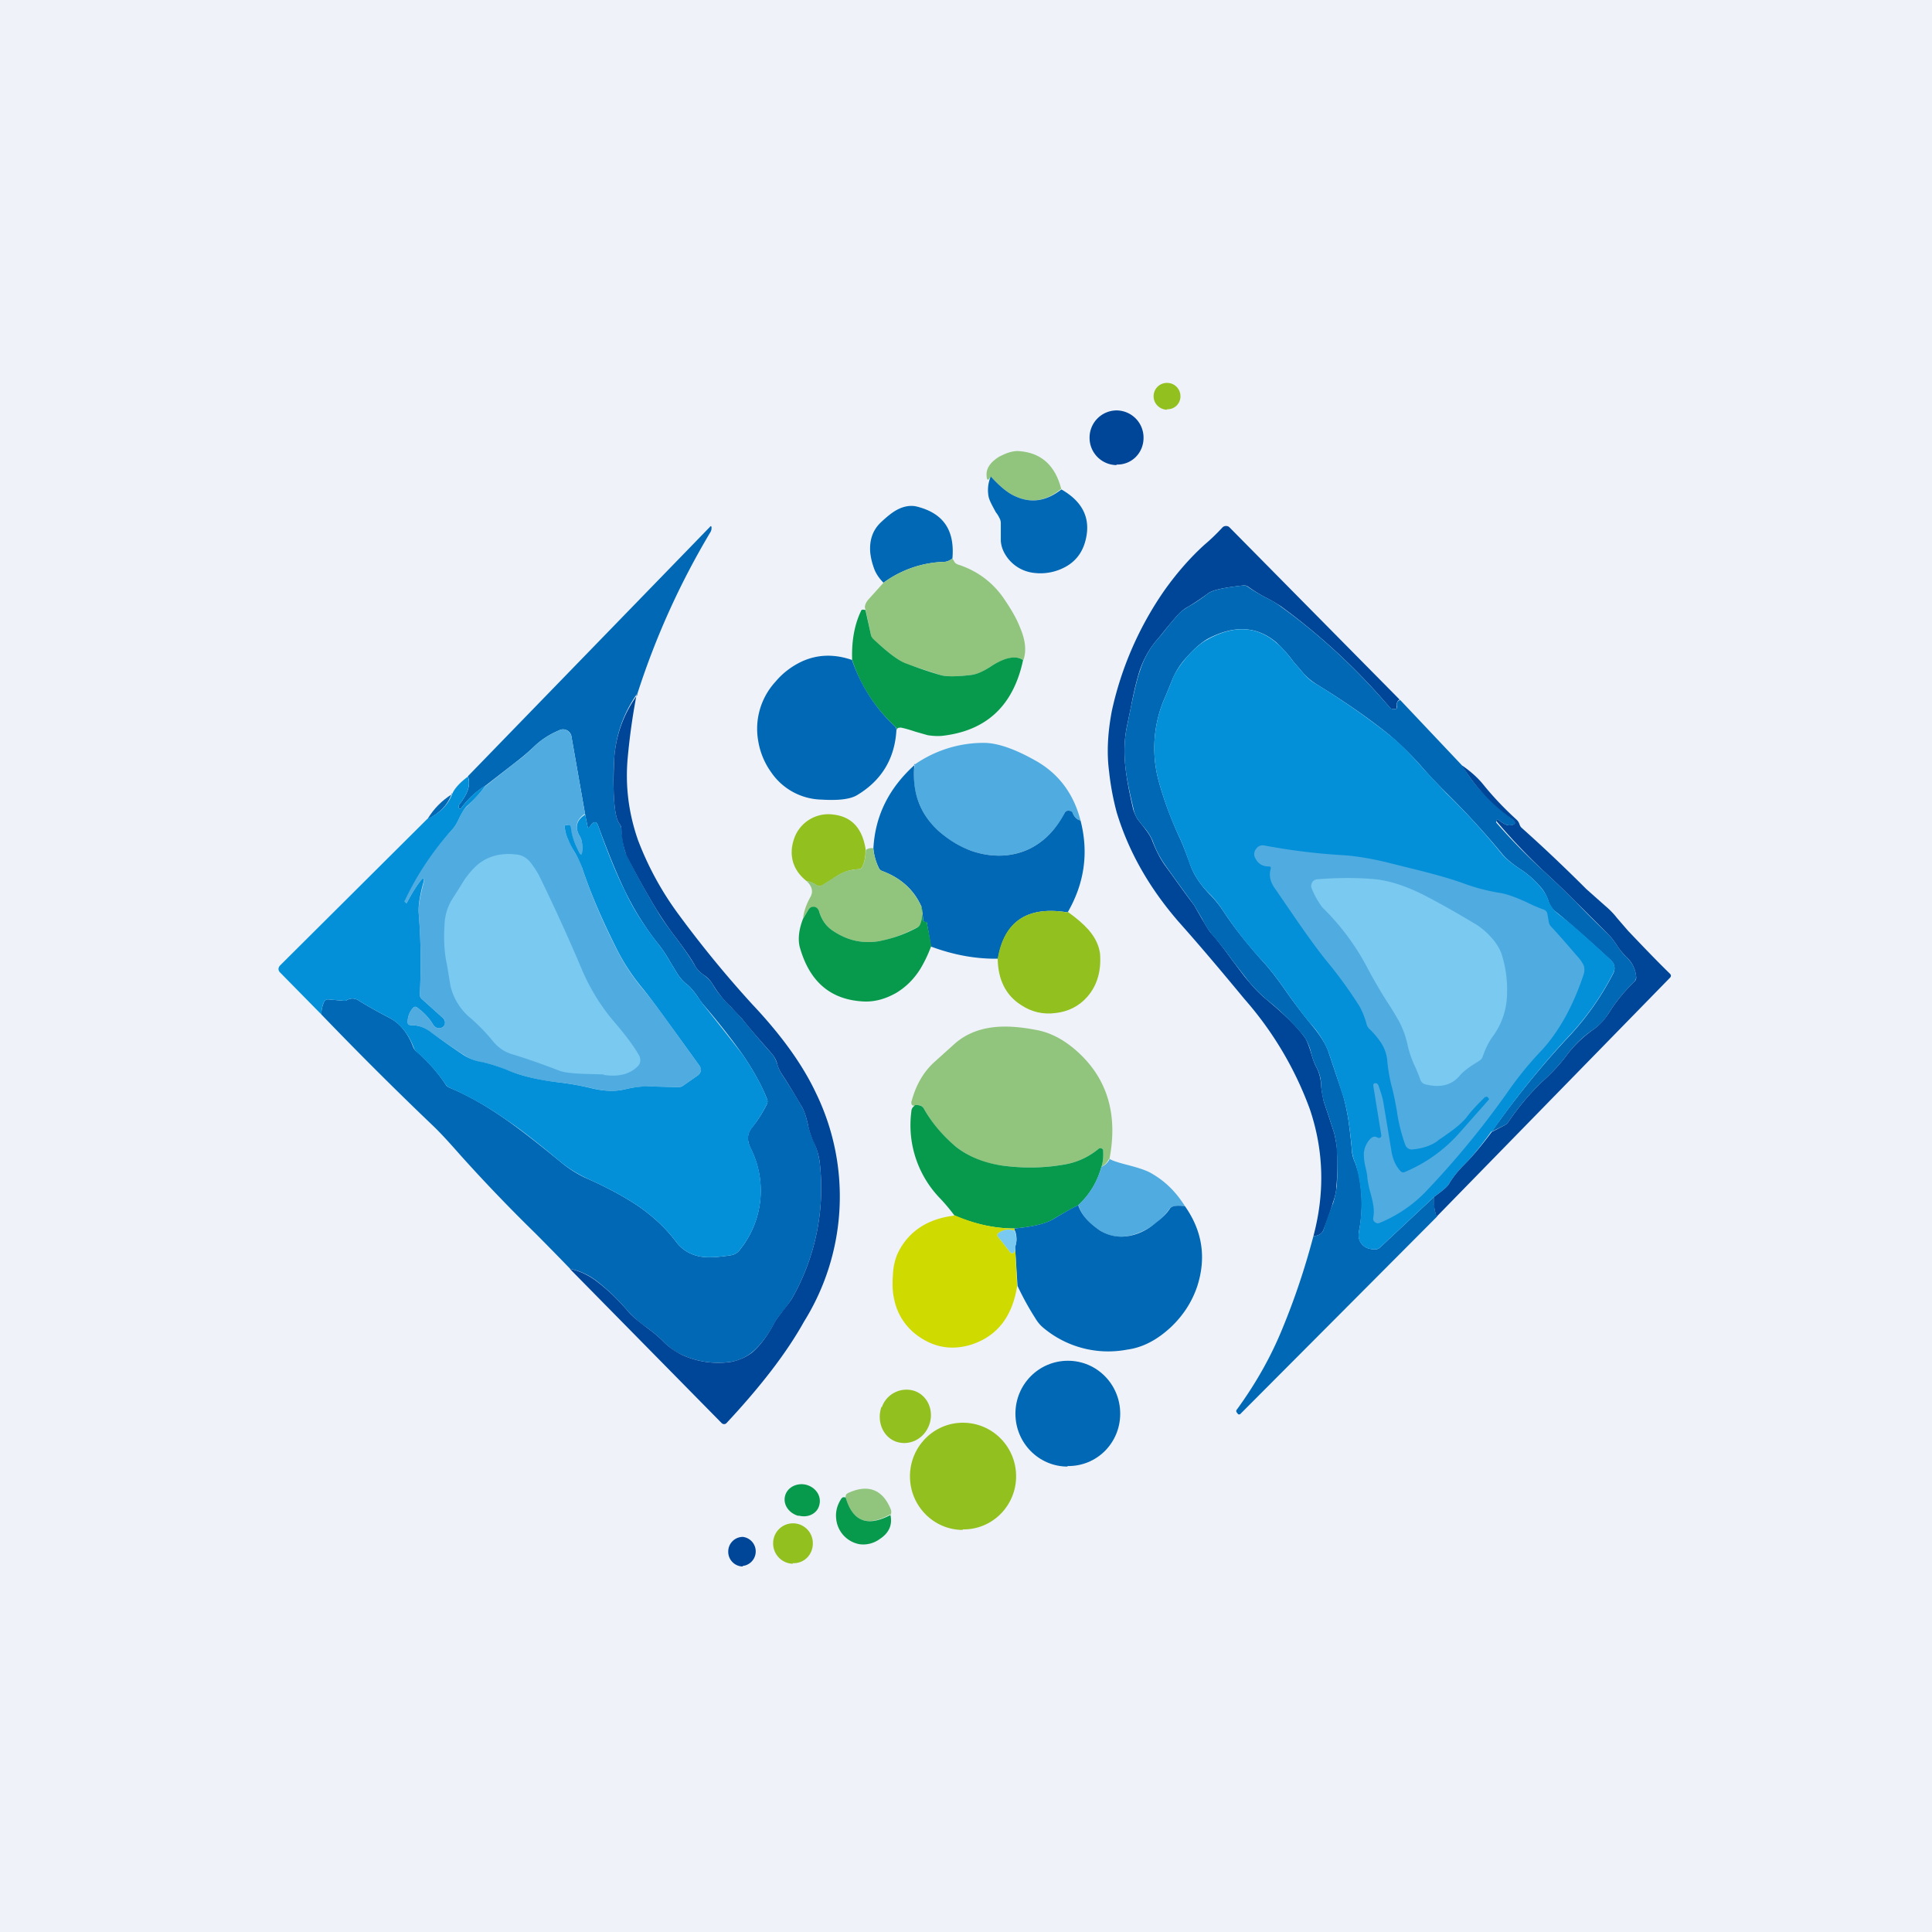 <?xml version="1.0" encoding="UTF-8"?>
<!-- generated by Finnhub -->
<svg viewBox="0 0 55.5 55.5" xmlns="http://www.w3.org/2000/svg">
<path d="M 0,0 H 55.5 V 55.5 H 0 Z" fill="rgb(239, 242, 248)"/>
<path d="M 33.52,11.755 C 33.73,11.77 33.91,11.6 33.91,11.39 A 0.38,0.38 0 0,0 33.53,11 A 0.38,0.38 0 0,0 33.14,11.39 C 33.14,11.6 33.32,11.77 33.53,11.77 Z" fill="rgb(146, 193, 31)"/>
<path d="M 32.07,13.345 C 32.51,13.36 32.85,13.01 32.85,12.58 A 0.78,0.78 0 0,0 32.08,11.79 A 0.78,0.78 0 0,0 31.3,12.58 C 31.3,13.01 31.65,13.36 32.08,13.36 Z" fill="rgb(0, 70, 152)"/>
<path d="M 30.48,14.045 C 30.03,14.42 29.57,14.47 29.09,14.22 C 28.9,14.12 28.69,13.94 28.46,13.69 C 28.38,13.83 28.34,13.81 28.34,13.62 C 28.34,13.44 28.46,13.27 28.7,13.12 C 28.8,13.07 28.9,13.02 29.01,12.99 C 29.12,12.96 29.21,12.95 29.29,12.96 C 29.92,13.01 30.32,13.38 30.49,14.06 Z" fill="rgb(145, 197, 126)"/>
<path d="M 28.45,13.675 C 28.69,13.94 28.9,14.12 29.09,14.22 C 29.57,14.47 30.03,14.42 30.49,14.06 C 31.07,14.39 31.31,14.84 31.21,15.4 C 31.14,15.8 30.95,16.08 30.65,16.26 A 1.5,1.5 0 0,1 29.65,16.45 A 1.1,1.1 0 0,1 28.83,15.84 A 0.84,0.84 0 0,1 28.75,15.54 V 15.02 A 0.3,0.3 0 0,0 28.71,14.88 C 28.69,14.84 28.66,14.78 28.61,14.72 C 28.5,14.52 28.42,14.37 28.4,14.27 A 1,1 0 0,1 28.46,13.69 Z M 27.36,16.04 A 0.41,0.41 0 0,1 27.13,16.14 A 3.1,3.1 0 0,0 25.38,16.74 C 25.28,16.64 25.18,16.51 25.12,16.36 C 25.06,16.2 25.02,16.05 25,15.88 C 24.97,15.52 25.07,15.23 25.3,15.01 C 25.48,14.84 25.63,14.72 25.76,14.65 C 25.96,14.54 26.16,14.51 26.33,14.55 C 27.1,14.74 27.43,15.23 27.36,16.04 Z" fill="rgb(0, 104, 180)"/>
<path d="M 40.21,20.095 C 40.14,20.13 40.11,20.2 40.12,20.31 C 40.13,20.35 40.12,20.37 40.08,20.37 H 40.02 A 0.12,0.12 0 0,1 39.92,20.32 A 18.22,18.22 0 0,0 36.8,17.42 A 4.3,4.3 0 0,0 36.33,17.15 A 4.33,4.33 0 0,1 35.85,16.85 A 0.2,0.2 0 0,0 35.7,16.82 C 35.16,16.88 34.82,16.95 34.7,17.05 C 34.51,17.19 34.33,17.31 34.15,17.42 C 34.03,17.48 33.92,17.57 33.81,17.69 L 33.53,18.02 L 33.29,18.32 C 33.05,18.58 32.87,18.89 32.74,19.26 C 32.67,19.48 32.58,19.82 32.49,20.3 L 32.38,20.83 C 32.3,21.2 32.28,21.6 32.33,22.04 C 32.36,22.33 32.43,22.72 32.55,23.24 C 32.58,23.34 32.62,23.43 32.67,23.52 L 32.84,23.74 C 32.97,23.9 33.06,24.04 33.1,24.15 C 33.2,24.41 33.32,24.65 33.46,24.85 C 33.74,25.23 34.01,25.62 34.3,26 L 34.53,26.4 C 34.65,26.6 34.74,26.76 34.83,26.85 C 34.97,27.01 35.16,27.25 35.41,27.6 C 35.61,27.86 35.75,28.06 35.86,28.18 C 36.03,28.39 36.21,28.57 36.38,28.71 C 36.85,29.1 37.22,29.45 37.46,29.77 C 37.53,29.86 37.59,30.01 37.66,30.24 C 37.71,30.42 37.76,30.55 37.8,30.63 C 37.89,30.79 37.94,30.97 37.95,31.17 C 37.96,31.32 37.99,31.47 38.03,31.65 L 38.18,32.1 L 38.33,32.56 C 38.37,32.74 38.4,32.9 38.41,33.05 C 38.43,33.42 38.42,33.77 38.39,34.08 C 38.39,34.22 38.35,34.38 38.29,34.55 A 7.86,7.86 0 0,1 38.03,35.3 C 37.99,35.43 37.89,35.5 37.73,35.51 C 38.06,34.27 38.03,33.06 37.63,31.87 A 9.96,9.96 0 0,0 35.75,28.7 C 35.13,27.95 34.5,27.2 33.85,26.47 C 33.01,25.5 32.42,24.46 32.08,23.34 A 7.7,7.7 0 0,1 31.86,22.16 C 31.79,21.63 31.82,21.05 31.94,20.42 A 9.67,9.67 0 0,1 33.45,16.96 C 33.82,16.44 34.21,16 34.61,15.64 C 34.8,15.48 34.96,15.32 35.11,15.16 A 0.14,0.14 0 0,1 35.21,15.11 C 35.26,15.11 35.29,15.12 35.32,15.15 L 40.22,20.11 Z" fill="rgb(0, 70, 152)"/>
<path d="M 18.29,19.945 C 17.9,20.51 17.68,21.14 17.64,21.85 C 17.62,22.17 17.62,22.48 17.63,22.77 C 17.65,23.25 17.7,23.55 17.8,23.67 C 17.83,23.71 17.85,23.77 17.85,23.81 C 17.89,24.18 17.93,24.43 18,24.56 C 18.27,25.11 18.57,25.65 18.89,26.18 C 18.99,26.36 19.17,26.61 19.41,26.93 C 19.68,27.29 19.87,27.57 19.98,27.77 A 0.9,0.9 0 0,0 20.22,28.01 C 20.35,28.11 20.42,28.19 20.47,28.27 C 20.56,28.44 20.73,28.66 21,28.93 A 6,6 0 0,1 21.31,29.26 C 21.6,29.61 21.89,29.96 22.19,30.29 C 22.24,30.35 22.29,30.45 22.33,30.57 C 22.36,30.67 22.39,30.75 22.43,30.81 C 22.65,31.15 22.86,31.48 23.05,31.82 C 23.11,31.92 23.16,32.09 23.21,32.31 C 23.26,32.51 23.31,32.66 23.36,32.76 C 23.46,32.96 23.52,33.18 23.55,33.41 A 6.4,6.4 0 0,1 22.78,37.25 A 3,3 0 0,1 22.51,37.64 C 22.37,37.81 22.28,37.94 22.23,38.04 C 22.03,38.4 21.82,38.67 21.6,38.85 A 1.3,1.3 0 0,1 21,39.12 A 2.48,2.48 0 0,1 19.59,38.92 C 19.37,38.82 19.19,38.68 19.05,38.53 C 18.95,38.43 18.79,38.29 18.57,38.13 A 3.16,3.16 0 0,1 18.05,37.68 A 6.03,6.03 0 0,0 17.18,36.83 C 16.94,36.64 16.68,36.51 16.38,36.45 A 99.9,99.9 0 0,0 15.38,35.43 A 47.59,47.59 0 0,1 13.24,33.2 C 12.94,32.86 12.68,32.57 12.44,32.34 C 11.34,31.29 10.27,30.22 9.23,29.14 A 0.93,0.93 0 0,1 9.31,28.78 A 0.12,0.12 0 0,1 9.43,28.71 L 9.89,28.75 L 9.95,28.74 A 0.31,0.31 0 0,1 10.3,28.74 C 10.59,28.92 10.88,29.08 11.17,29.23 C 11.49,29.39 11.72,29.68 11.87,30.08 A 0.3,0.3 0 0,0 11.97,30.21 C 12.28,30.48 12.57,30.8 12.8,31.15 C 12.82,31.19 12.86,31.22 12.9,31.24 C 13.43,31.46 13.98,31.77 14.56,32.18 C 14.96,32.46 15.46,32.85 16.07,33.35 C 16.33,33.57 16.61,33.75 16.92,33.88 C 17.48,34.13 17.93,34.38 18.28,34.61 C 18.74,34.92 19.12,35.27 19.42,35.67 C 19.6,35.91 19.84,36.05 20.14,36.1 C 20.33,36.13 20.61,36.12 20.99,36.06 A 0.4,0.4 0 0,0 21.27,35.88 A 2.7,2.7 0 0,0 21.56,32.98 C 21.45,32.75 21.46,32.56 21.61,32.38 C 21.77,32.18 21.91,31.96 22.03,31.72 A 0.19,0.19 0 0,0 22.03,31.56 C 21.87,31.16 21.63,30.73 21.33,30.29 A 20.44,20.44 0 0,0 20.18,28.83 A 2.5,2.5 0 0,1 20.04,28.63 C 19.93,28.47 19.83,28.36 19.75,28.29 C 19.65,28.22 19.55,28.11 19.47,27.99 L 19.25,27.63 A 3.8,3.8 0 0,0 18.95,27.17 A 8.23,8.23 0 0,1 17.95,25.59 C 17.7,25.07 17.45,24.45 17.19,23.74 C 17.14,23.59 17.07,23.58 16.97,23.71 L 16.93,23.76 C 16.91,23.79 16.89,23.79 16.88,23.75 L 16.81,23.4 L 16.42,21.18 A 0.25,0.25 0 0,0 16.29,20.98 A 0.25,0.25 0 0,0 16.06,20.98 C 15.78,21.1 15.55,21.25 15.36,21.43 A 6.6,6.6 0 0,1 14.81,21.9 L 13.96,22.56 C 13.71,22.71 13.47,22.92 13.26,23.2 C 13.22,23.25 13.2,23.25 13.18,23.2 C 13.17,23.16 13.18,23.13 13.2,23.1 C 13.45,22.79 13.53,22.52 13.44,22.3 L 20.39,15.14 C 20.42,15.1 20.44,15.11 20.44,15.16 C 20.44,15.19 20.44,15.24 20.4,15.3 A 22.36,22.36 0 0,0 18.3,19.96 Z" fill="rgb(0, 104, 180)"/>
<path d="M 27.35,16.025 L 27.43,16.16 C 27.46,16.19 27.51,16.22 27.56,16.23 C 28.06,16.4 28.48,16.7 28.8,17.14 C 29.03,17.47 29.2,17.76 29.3,18.02 C 29.46,18.39 29.49,18.7 29.4,18.96 C 29.17,18.82 28.86,18.89 28.44,19.16 C 28.24,19.3 28.06,19.37 27.89,19.39 C 27.46,19.44 27.17,19.44 27.01,19.39 L 26.03,19.07 C 25.83,18.99 25.53,18.76 25.09,18.37 A 0.22,0.22 0 0,1 25.02,18.24 L 24.87,17.53 C 24.82,17.44 24.85,17.35 24.93,17.24 L 25.38,16.74 A 3.1,3.1 0 0,1 27.13,16.14 C 27.2,16.14 27.27,16.11 27.36,16.04 Z" fill="rgb(145, 197, 126)"/>
<path d="M 40.21,20.095 L 42.02,22.01 C 42.31,22.52 42.78,23.02 43.42,23.51 C 43.58,23.63 43.56,23.7 43.36,23.71 C 43.28,23.71 43.18,23.66 43.04,23.55 H 43 A 0.04,0.04 0 0,0 42.98,23.58 C 42.98,23.61 42.98,23.63 43,23.65 C 43.43,24.14 43.87,24.59 44.32,25 C 44.68,25.33 45,25.64 45.28,25.92 C 45.58,26.24 45.9,26.55 46.22,26.86 C 46.28,26.92 46.36,27.02 46.45,27.16 C 46.55,27.31 46.64,27.42 46.71,27.48 C 46.88,27.64 46.98,27.83 47,28.05 C 47,28.11 46.99,28.15 46.95,28.2 C 46.67,28.47 46.42,28.77 46.21,29.11 C 46.09,29.31 45.94,29.46 45.75,29.59 C 45.46,29.79 45.21,30.04 45,30.32 C 44.83,30.55 44.62,30.78 44.37,31.01 C 44,31.35 43.65,31.76 43.33,32.23 A 0.25,0.25 0 0,1 43.25,32.31 L 42.85,32.51 A 25.6,25.6 0 0,1 44.98,29.87 A 8,8 0 0,0 46.34,27.97 A 0.31,0.31 0 0,0 46.28,27.59 A 54.56,54.56 0 0,0 44.9,26.36 L 44.64,26.15 A 0.71,0.71 0 0,1 44.47,25.85 A 1.17,1.17 0 0,0 44.2,25.42 A 2.62,2.62 0 0,0 43.66,24.96 C 43.42,24.8 43.26,24.66 43.16,24.54 A 22.64,22.64 0 0,0 41.56,22.79 A 17,17 0 0,1 40.94,22.14 A 9.35,9.35 0 0,0 39.91,21.11 C 39.29,20.61 38.59,20.13 37.81,19.65 A 1.73,1.73 0 0,1 37.45,19.35 L 37.15,19 A 3.8,3.8 0 0,0 36.67,18.46 C 36.11,17.98 35.44,17.95 34.68,18.36 C 34.51,18.46 34.31,18.63 34.09,18.88 A 2.1,2.1 0 0,0 33.67,19.54 L 33.49,19.98 A 3.61,3.61 0 0,0 33.27,22.38 C 33.41,22.91 33.61,23.46 33.87,24.03 C 33.99,24.28 34.08,24.53 34.17,24.78 C 34.27,25.09 34.46,25.39 34.74,25.68 C 34.89,25.83 35.02,25.99 35.14,26.17 C 35.46,26.66 35.84,27.13 36.26,27.6 C 36.45,27.8 36.7,28.12 37.01,28.57 C 37.29,28.96 37.51,29.24 37.66,29.42 C 37.91,29.72 38.09,29.99 38.17,30.24 L 38.54,31.34 C 38.62,31.57 38.68,31.84 38.73,32.14 A 15.72,15.72 0 0,1 38.84,33.11 C 38.85,33.19 38.88,33.3 38.94,33.43 L 39.02,33.68 C 39.14,34.25 39.15,34.81 39.04,35.36 C 39.01,35.52 39.04,35.65 39.13,35.75 C 39.22,35.85 39.34,35.89 39.51,35.89 A 0.2,0.2 0 0,0 39.64,35.84 L 41.2,34.38 C 41.19,34.63 41.21,34.82 41.28,34.95 L 35.62,40.63 H 35.57 L 35.54,40.59 C 35.51,40.56 35.5,40.52 35.54,40.48 C 36.07,39.75 36.51,38.98 36.85,38.14 C 37.2,37.29 37.49,36.42 37.73,35.51 C 37.89,35.5 37.99,35.43 38.03,35.3 A 10.15,10.15 0 0,1 38.3,34.55 C 38.35,34.38 38.38,34.22 38.4,34.08 C 38.42,33.77 38.43,33.42 38.4,33.05 C 38.4,32.9 38.37,32.74 38.33,32.56 L 38.18,32.1 L 38.03,31.65 A 2.4,2.4 0 0,1 37.95,31.17 C 37.95,30.97 37.89,30.79 37.8,30.63 A 2.07,2.07 0 0,1 37.66,30.23 A 1.48,1.48 0 0,0 37.46,29.77 A 7.09,7.09 0 0,0 36.38,28.71 A 4.08,4.08 0 0,1 35.86,28.18 L 35.41,27.6 A 9.6,9.6 0 0,0 34.82,26.85 A 2.55,2.55 0 0,1 34.53,26.39 L 34.3,26 A 93.5,93.5 0 0,1 33.47,24.85 A 2.9,2.9 0 0,1 33.11,24.15 A 1.5,1.5 0 0,0 32.84,23.74 L 32.67,23.52 A 0.93,0.93 0 0,1 32.56,23.23 C 32.44,22.73 32.36,22.33 32.33,22.04 C 32.28,21.6 32.3,21.2 32.38,20.84 L 32.49,20.3 C 32.59,19.82 32.67,19.48 32.75,19.26 C 32.87,18.89 33.05,18.58 33.29,18.32 A 6,6 0 0,0 33.53,18.02 L 33.81,17.69 C 33.91,17.57 34.03,17.49 34.15,17.42 C 34.33,17.32 34.52,17.19 34.7,17.05 C 34.83,16.95 35.16,16.88 35.7,16.82 C 35.75,16.81 35.8,16.82 35.85,16.86 C 35.95,16.93 36.11,17.03 36.33,17.15 C 36.54,17.25 36.7,17.35 36.8,17.43 C 37.91,18.23 38.95,19.19 39.93,20.33 C 39.95,20.35 39.99,20.37 40.03,20.37 H 40.08 C 40.12,20.37 40.13,20.35 40.13,20.31 C 40.11,20.2 40.14,20.13 40.23,20.11 Z" fill="rgb(0, 104, 180)"/>
<path d="M 24.86,17.515 L 25.02,18.24 C 25.03,18.29 25.06,18.33 25.09,18.36 C 25.52,18.76 25.83,18.99 26.03,19.06 C 26.38,19.19 26.7,19.3 27.01,19.39 C 27.17,19.44 27.46,19.44 27.89,19.39 C 28.06,19.37 28.24,19.29 28.44,19.16 C 28.86,18.88 29.18,18.82 29.39,18.96 C 29.11,20.28 28.33,21 27.05,21.14 C 26.92,21.15 26.78,21.14 26.65,21.12 L 26.3,21.02 C 26.12,20.96 25.98,20.92 25.87,20.9 L 25.8,20.91 A 0.1,0.1 0 0,0 25.75,20.99 V 20.94 A 0.09,0.09 0 0,0 25.72,20.88 C 25.14,20.34 24.72,19.7 24.48,18.96 C 24.46,18.44 24.54,17.96 24.73,17.56 C 24.74,17.51 24.79,17.5 24.87,17.53 Z" fill="rgb(8, 154, 76)"/>
<path d="M 42.84,32.505 C 42.53,32.94 42.27,33.25 42.07,33.45 C 41.87,33.65 41.73,33.83 41.63,34 C 41.59,34.08 41.45,34.2 41.2,34.38 L 39.64,35.84 A 0.2,0.2 0 0,1 39.51,35.89 C 39.34,35.89 39.21,35.85 39.13,35.75 C 39.03,35.65 39.01,35.52 39.04,35.36 A 4.18,4.18 0 0,0 38.94,33.43 A 1.23,1.23 0 0,1 38.83,32.96 A 15.7,15.7 0 0,0 38.73,32.14 C 38.68,31.84 38.62,31.57 38.53,31.34 C 38.41,30.94 38.28,30.57 38.17,30.24 A 2.6,2.6 0 0,0 37.66,29.42 C 37.5,29.24 37.29,28.96 37.01,28.57 C 36.7,28.12 36.45,27.8 36.26,27.6 A 11,11 0 0,1 35.14,26.17 A 3.17,3.17 0 0,0 34.74,25.67 A 2.3,2.3 0 0,1 34.16,24.77 C 34.08,24.53 33.99,24.28 33.87,24.03 A 9.85,9.85 0 0,1 33.27,22.38 A 3.61,3.61 0 0,1 33.49,19.98 L 33.67,19.54 C 33.73,19.36 33.87,19.14 34.09,18.88 C 34.31,18.63 34.51,18.46 34.69,18.37 C 35.44,17.95 36.11,17.98 36.67,18.47 C 36.8,18.57 36.96,18.75 37.15,19 L 37.45,19.35 C 37.56,19.48 37.68,19.58 37.81,19.65 C 38.59,20.13 39.29,20.62 39.91,21.11 C 40.17,21.31 40.51,21.65 40.94,22.14 L 41.55,22.79 C 42.1,23.32 42.63,23.9 43.15,24.54 C 43.25,24.66 43.42,24.8 43.66,24.96 A 2.61,2.61 0 0,1 44.2,25.42 C 44.35,25.59 44.44,25.73 44.47,25.84 C 44.51,25.96 44.57,26.06 44.64,26.14 C 44.69,26.2 44.78,26.27 44.9,26.36 L 45.1,26.52 C 45.5,26.86 45.89,27.22 46.28,27.58 A 0.31,0.31 0 0,1 46.34,27.96 A 8,8 0 0,1 44.98,29.86 A 25.6,25.6 0 0,0 42.85,32.52 Z" fill="rgb(4, 144, 216)"/>
<path d="M 24.47,18.945 C 24.73,19.7 25.14,20.34 25.72,20.88 L 25.75,20.94 V 20.99 C 25.7,21.79 25.33,22.41 24.64,22.83 C 24.44,22.96 24.09,23 23.6,22.97 A 1.8,1.8 0 0,1 22.15,22.18 C 21.95,21.9 21.83,21.59 21.78,21.28 A 2,2 0 0,1 22.28,19.58 C 22.48,19.34 22.74,19.14 23.04,19 C 23.48,18.8 23.96,18.78 24.48,18.96 Z" fill="rgb(0, 104, 180)"/>
<path d="M 18.29,19.945 C 18.2,20.41 18.1,21.02 18.03,21.79 C 17.96,22.59 18.06,23.37 18.33,24.14 A 8.89,8.89 0 0,0 19.48,26.25 A 31.47,31.47 0 0,0 21.61,28.85 C 22.42,29.71 23.04,30.55 23.44,31.4 A 6.79,6.79 0 0,1 23.1,37.96 C 22.6,38.86 21.85,39.83 20.87,40.88 A 0.09,0.09 0 0,1 20.8,40.91 A 0.1,0.1 0 0,1 20.73,40.88 L 16.37,36.45 C 16.67,36.51 16.94,36.65 17.17,36.83 C 17.48,37.07 17.77,37.35 18.05,37.68 C 18.15,37.8 18.33,37.95 18.57,38.13 C 18.79,38.29 18.95,38.43 19.05,38.53 C 19.19,38.68 19.37,38.81 19.59,38.92 A 2.48,2.48 0 0,0 21.01,39.12 C 21.25,39.07 21.44,38.98 21.61,38.85 C 21.82,38.67 22.03,38.4 22.23,38.03 C 22.28,37.93 22.37,37.81 22.51,37.63 C 22.64,37.47 22.73,37.34 22.78,37.25 A 6.4,6.4 0 0,0 23.55,33.41 A 1.86,1.86 0 0,0 23.35,32.76 C 23.31,32.66 23.25,32.51 23.21,32.31 C 23.16,32.09 23.11,31.93 23.05,31.82 C 22.85,31.48 22.65,31.14 22.43,30.81 A 0.89,0.89 0 0,1 22.33,30.57 A 0.76,0.76 0 0,0 22.19,30.29 C 21.89,29.95 21.59,29.61 21.31,29.26 L 21,28.93 A 3.02,3.02 0 0,1 20.47,28.27 A 0.84,0.84 0 0,0 20.22,28.01 A 0.9,0.9 0 0,1 19.98,27.77 C 19.88,27.57 19.68,27.29 19.41,26.93 A 9.8,9.8 0 0,1 18.89,26.18 A 23.1,23.1 0 0,1 17.99,24.56 A 2.42,2.42 0 0,1 17.85,23.81 C 17.85,23.76 17.83,23.71 17.8,23.67 C 17.7,23.55 17.65,23.25 17.63,22.77 C 17.62,22.47 17.63,22.17 17.64,21.85 C 17.68,21.14 17.91,20.51 18.31,19.96 Z" fill="rgb(0, 70, 152)"/>
<path d="M 16.79,23.385 C 16.55,23.56 16.5,23.77 16.66,24.03 C 16.72,24.13 16.74,24.28 16.72,24.49 C 16.72,24.56 16.69,24.56 16.65,24.5 A 1.9,1.9 0 0,1 16.39,23.77 C 16.39,23.71 16.35,23.69 16.29,23.7 L 16.25,23.71 C 16.23,23.71 16.22,23.73 16.22,23.74 C 16.23,23.87 16.27,23.99 16.32,24.12 L 16.49,24.45 C 16.61,24.65 16.69,24.8 16.72,24.92 C 16.95,25.62 17.26,26.37 17.67,27.18 C 17.9,27.65 18.16,28.04 18.44,28.38 C 18.68,28.66 19.01,29.1 19.44,29.71 L 20.09,30.61 C 20.13,30.66 20.14,30.71 20.13,30.76 A 0.2,0.2 0 0,1 20.05,30.89 L 19.62,31.19 A 0.23,0.23 0 0,1 19.48,31.23 L 18.7,31.21 C 18.45,31.21 18.2,31.23 17.96,31.29 C 17.68,31.36 17.36,31.35 17,31.26 C 16.7,31.19 16.38,31.13 16.03,31.09 A 5.6,5.6 0 0,1 14.53,30.73 A 3.2,3.2 0 0,0 13.85,30.52 A 1.4,1.4 0 0,1 13.33,30.31 C 12.99,30.09 12.66,29.86 12.33,29.62 A 0.85,0.85 0 0,0 11.8,29.45 C 11.74,29.45 11.71,29.42 11.71,29.35 A 0.6,0.6 0 0,1 11.86,28.96 C 11.89,28.92 11.94,28.91 11.98,28.94 C 12.16,29.07 12.32,29.23 12.44,29.43 C 12.5,29.52 12.57,29.55 12.66,29.53 C 12.72,29.52 12.76,29.48 12.78,29.41 A 0.15,0.15 0 0,0 12.73,29.25 L 12.12,28.7 A 0.16,0.16 0 0,1 12.06,28.57 C 12.1,27.78 12.09,27.01 12.03,26.26 C 12.01,26.06 12.06,25.77 12.16,25.4 C 12.21,25.2 12.17,25.18 12.05,25.34 C 11.94,25.49 11.82,25.68 11.69,25.93 C 11.69,25.95 11.67,25.95 11.66,25.93 L 11.62,25.89 V 25.85 C 11.99,25.07 12.46,24.39 13.01,23.81 C 13.07,23.74 13.13,23.64 13.19,23.51 C 13.26,23.35 13.33,23.24 13.41,23.17 C 13.61,22.97 13.79,22.77 13.96,22.57 L 14.81,21.9 C 15.01,21.76 15.18,21.6 15.36,21.43 C 15.55,21.25 15.78,21.1 16.06,20.98 A 0.25,0.25 0 0,1 16.29,20.98 C 16.36,21.03 16.41,21.09 16.42,21.18 L 16.81,23.4 Z M 31.04,23.57 C 30.94,23.55 30.87,23.48 30.82,23.37 A 0.12,0.12 0 0,0 30.7,23.29 C 30.65,23.29 30.6,23.31 30.58,23.36 A 2.3,2.3 0 0,1 29.85,24.22 C 29.57,24.42 29.25,24.53 28.91,24.57 C 28.58,24.6 28.24,24.56 27.9,24.44 A 2.78,2.78 0 0,1 26.95,23.86 A 2.1,2.1 0 0,1 26.28,21.96 A 3.46,3.46 0 0,1 28.26,21.34 C 28.65,21.34 29.14,21.51 29.73,21.84 C 30.4,22.21 30.84,22.79 31.04,23.57 Z" fill="rgb(80, 172, 224)"/>
<path d="M 26.27,21.945 C 26.19,22.73 26.41,23.36 26.95,23.86 C 27.24,24.12 27.55,24.31 27.9,24.44 C 28.24,24.56 28.58,24.6 28.91,24.57 C 29.26,24.53 29.57,24.42 29.85,24.22 C 30.15,24.01 30.39,23.72 30.58,23.36 A 0.12,0.12 0 0,1 30.71,23.29 C 30.76,23.29 30.81,23.32 30.82,23.37 C 30.87,23.48 30.94,23.55 31.04,23.57 C 31.28,24.5 31.15,25.38 30.67,26.21 C 29.51,26.02 28.85,26.47 28.67,27.54 C 28.05,27.55 27.41,27.44 26.74,27.19 A 15.63,15.63 0 0,0 26.62,26.49 H 26.6 C 26.55,26.49 26.52,26.47 26.52,26.41 L 26.48,26.07 C 26.27,25.57 25.88,25.22 25.34,25.02 A 0.17,0.17 0 0,1 25.24,24.92 A 1.59,1.59 0 0,1 25.09,24.37 C 25.14,23.43 25.54,22.63 26.29,21.96 Z" fill="rgb(0, 104, 180)"/>
<path d="M 42.01,21.995 C 42.26,22.17 42.46,22.35 42.62,22.55 C 42.92,22.92 43.24,23.25 43.57,23.55 A 0.3,0.3 0 0,1 43.65,23.68 L 43.67,23.73 L 43.7,23.77 C 44.35,24.35 44.97,24.94 45.57,25.54 L 46.11,26.02 C 46.23,26.12 46.35,26.24 46.45,26.37 L 46.77,26.74 C 47.17,27.16 47.56,27.57 47.97,27.97 C 48.01,28.01 48.01,28.05 47.97,28.09 L 41.27,34.95 A 1.22,1.22 0 0,1 41.2,34.38 C 41.45,34.2 41.59,34.08 41.63,34 C 41.73,33.83 41.87,33.65 42.07,33.45 C 42.27,33.25 42.53,32.95 42.85,32.52 L 43.25,32.31 A 0.25,0.25 0 0,0 43.33,32.23 C 43.65,31.76 44,31.35 44.37,31.01 C 44.62,30.78 44.83,30.55 45,30.32 C 45.21,30.04 45.46,29.8 45.75,29.59 C 45.94,29.46 46.09,29.3 46.21,29.11 C 46.42,28.77 46.67,28.47 46.95,28.2 A 0.16,0.16 0 0,0 47,28.05 A 0.87,0.87 0 0,0 46.71,27.48 A 1.85,1.85 0 0,1 46.45,27.16 C 46.36,27.02 46.28,26.92 46.22,26.86 L 45.28,25.92 C 45,25.64 44.68,25.33 44.32,25 A 17.23,17.23 0 0,1 42.98,23.58 C 42.98,23.57 42.98,23.56 43,23.55 H 43.04 C 43.18,23.66 43.28,23.71 43.35,23.71 C 43.55,23.7 43.58,23.63 43.41,23.51 A 5.24,5.24 0 0,1 42.01,22.01 Z" fill="rgb(0, 70, 152)"/>
<path d="M 13.43,22.285 C 13.53,22.52 13.45,22.79 13.2,23.1 C 13.18,23.13 13.17,23.16 13.18,23.2 C 13.2,23.25 13.22,23.25 13.26,23.2 C 13.47,22.92 13.71,22.7 13.96,22.56 C 13.79,22.78 13.61,22.98 13.41,23.16 C 13.33,23.24 13.26,23.36 13.19,23.51 C 13.13,23.64 13.07,23.74 13.01,23.81 A 8.26,8.26 0 0,0 11.62,25.89 L 11.66,25.93 C 11.67,25.95 11.68,25.95 11.69,25.93 C 11.82,25.68 11.94,25.49 12.05,25.34 C 12.17,25.18 12.21,25.2 12.15,25.4 C 12.05,25.77 12.01,26.06 12.03,26.26 C 12.09,27.01 12.1,27.78 12.06,28.57 C 12.06,28.62 12.08,28.67 12.12,28.7 L 12.73,29.25 C 12.78,29.3 12.79,29.35 12.78,29.41 A 0.15,0.15 0 0,1 12.66,29.53 C 12.57,29.55 12.5,29.52 12.44,29.43 C 12.32,29.23 12.16,29.07 11.98,28.94 C 11.94,28.91 11.89,28.92 11.86,28.96 A 0.6,0.6 0 0,0 11.71,29.36 C 11.71,29.42 11.74,29.45 11.81,29.45 C 12,29.45 12.17,29.5 12.34,29.62 C 12.66,29.86 12.99,30.09 13.32,30.31 C 13.48,30.41 13.66,30.48 13.85,30.51 C 14.08,30.56 14.3,30.63 14.53,30.72 C 14.94,30.9 15.44,31.02 16.03,31.09 C 16.38,31.13 16.7,31.19 16.99,31.26 C 17.36,31.35 17.68,31.36 17.96,31.29 C 18.21,31.23 18.46,31.2 18.7,31.21 L 19.48,31.23 C 19.53,31.23 19.58,31.22 19.62,31.19 L 20.05,30.89 A 0.2,0.2 0 0,0 20.13,30.76 C 20.13,30.71 20.13,30.66 20.09,30.61 L 19.44,29.71 C 19.01,29.11 18.68,28.66 18.44,28.37 A 5.97,5.97 0 0,1 17.67,27.17 C 17.27,26.37 16.95,25.62 16.72,24.92 A 2.73,2.73 0 0,0 16.49,24.45 A 3.28,3.28 0 0,1 16.32,24.12 A 1.23,1.23 0 0,1 16.22,23.74 C 16.22,23.73 16.23,23.71 16.25,23.71 L 16.3,23.7 C 16.35,23.69 16.39,23.7 16.4,23.77 C 16.43,24.03 16.52,24.27 16.65,24.5 C 16.69,24.56 16.71,24.56 16.72,24.49 C 16.74,24.29 16.72,24.13 16.66,24.03 C 16.5,23.77 16.56,23.56 16.81,23.4 L 16.88,23.75 C 16.89,23.79 16.91,23.79 16.93,23.75 L 16.97,23.71 C 17.07,23.58 17.14,23.59 17.19,23.74 C 17.44,24.45 17.69,25.07 17.95,25.59 C 18.18,26.1 18.52,26.62 18.95,27.17 C 19.03,27.27 19.13,27.42 19.25,27.63 L 19.47,27.99 C 19.55,28.11 19.65,28.22 19.75,28.29 C 19.83,28.36 19.93,28.47 20.04,28.63 L 20.18,28.83 A 111.66,111.66 0 0,1 21.33,30.29 C 21.63,30.73 21.87,31.15 22.03,31.56 C 22.06,31.62 22.06,31.66 22.03,31.72 C 21.91,31.96 21.77,32.18 21.61,32.39 C 21.47,32.56 21.45,32.75 21.56,32.97 A 2.7,2.7 0 0,1 21.27,35.88 A 0.4,0.4 0 0,1 20.99,36.06 C 20.61,36.12 20.33,36.13 20.14,36.1 C 19.84,36.05 19.6,35.91 19.42,35.67 C 19.12,35.27 18.74,34.92 18.28,34.61 C 17.93,34.38 17.48,34.13 16.92,33.88 C 16.62,33.74 16.33,33.57 16.07,33.35 C 15.47,32.85 14.97,32.45 14.56,32.18 A 9.33,9.33 0 0,0 12.9,31.24 A 0.23,0.23 0 0,1 12.8,31.15 A 4.83,4.83 0 0,0 11.96,30.21 A 0.3,0.3 0 0,1 11.88,30.08 C 11.72,29.68 11.48,29.39 11.17,29.23 C 10.88,29.08 10.59,28.92 10.3,28.74 A 0.31,0.31 0 0,0 9.95,28.74 A 0.09,0.09 0 0,1 9.89,28.75 L 9.43,28.71 C 9.38,28.71 9.33,28.73 9.31,28.78 C 9.26,28.88 9.24,28.99 9.23,29.14 L 8.05,27.94 A 0.15,0.15 0 0,1 8,27.84 C 8,27.8 8.02,27.76 8.05,27.73 L 12.27,23.53 C 12.63,23.36 12.87,23.13 12.99,22.81 C 13.05,22.66 13.2,22.49 13.44,22.31 Z" fill="rgb(4, 144, 216)"/>
<path d="M 12.98,22.785 C 12.87,23.12 12.63,23.36 12.28,23.53 C 12.46,23.23 12.7,22.99 12.99,22.81 Z" fill="rgb(0, 104, 180)"/>
<path d="M 24.86,24.405 C 24.87,24.59 24.84,24.75 24.77,24.9 A 0.13,0.13 0 0,1 24.65,24.97 C 24.49,24.98 24.35,25.01 24.22,25.07 C 24.14,25.1 24.03,25.17 23.89,25.27 L 23.64,25.42 A 0.18,0.18 0 0,1 23.44,25.42 A 0.66,0.66 0 0,0 23.17,25.31 C 22.97,25.15 22.83,24.96 22.77,24.72 C 22.72,24.5 22.74,24.29 22.82,24.07 A 1.04,1.04 0 0,1 23.94,23.4 C 24.47,23.46 24.78,23.8 24.87,24.42 Z" fill="rgb(146, 193, 31)"/>
<path d="M 42.67,31.505 C 42.48,31.69 42.28,31.89 42.12,32.11 C 42,32.25 41.82,32.41 41.54,32.6 C 41.44,32.68 41.34,32.73 41.29,32.78 C 41.11,32.91 40.87,32.99 40.58,33.02 A 0.2,0.2 0 0,1 40.45,32.99 A 0.2,0.2 0 0,1 40.37,32.89 A 4.86,4.86 0 0,1 40.13,31.93 C 40.08,31.63 40.03,31.4 39.99,31.25 A 4.58,4.58 0 0,1 39.85,30.45 A 1.14,1.14 0 0,0 39.67,29.95 A 2.35,2.35 0 0,0 39.33,29.55 A 0.29,0.29 0 0,1 39.26,29.43 A 2.24,2.24 0 0,0 39.05,28.9 C 38.75,28.43 38.43,27.99 38.08,27.57 C 37.84,27.27 37.52,26.83 37.11,26.23 L 36.63,25.53 C 36.49,25.34 36.45,25.15 36.5,24.97 C 36.52,24.91 36.5,24.89 36.44,24.89 C 36.28,24.89 36.15,24.82 36.07,24.67 A 0.24,0.24 0 0,1 36.08,24.39 A 0.23,0.23 0 0,1 36.33,24.29 C 37.13,24.44 37.9,24.53 38.64,24.57 C 39.01,24.6 39.41,24.67 39.83,24.77 L 40.51,24.94 C 41.21,25.11 41.73,25.26 42.08,25.39 C 42.38,25.5 42.72,25.59 43.08,25.65 C 43.28,25.68 43.53,25.77 43.86,25.92 C 44.06,26.02 44.23,26.09 44.35,26.13 C 44.4,26.15 44.44,26.19 44.45,26.25 L 44.49,26.48 C 44.5,26.53 44.52,26.58 44.56,26.62 C 44.84,26.92 45.11,27.24 45.38,27.55 C 45.44,27.63 45.48,27.7 45.5,27.75 C 45.52,27.83 45.52,27.91 45.49,28 C 45.19,28.9 44.79,29.62 44.29,30.17 C 43.96,30.51 43.66,30.88 43.38,31.27 A 25.08,25.08 0 0,1 40.92,34.27 A 3.9,3.9 0 0,1 39.63,35.13 A 0.12,0.12 0 0,1 39.5,35.11 A 0.12,0.12 0 0,1 39.45,34.98 C 39.47,34.87 39.47,34.75 39.45,34.62 A 3.3,3.3 0 0,0 39.37,34.27 A 2.8,2.8 0 0,1 39.28,33.84 C 39.28,33.77 39.26,33.67 39.23,33.54 A 1.52,1.52 0 0,1 39.18,33.12 A 0.68,0.68 0 0,1 39.38,32.7 C 39.43,32.66 39.48,32.64 39.53,32.66 L 39.6,32.69 C 39.62,32.69 39.64,32.69 39.66,32.67 A 0.06,0.06 0 0,0 39.68,32.61 L 39.45,31.19 C 39.45,31.15 39.45,31.13 39.49,31.12 C 39.53,31.11 39.56,31.12 39.59,31.16 C 39.65,31.33 39.71,31.5 39.74,31.67 L 39.98,33.12 C 40.02,33.32 40.1,33.5 40.23,33.64 A 0.1,0.1 0 0,0 40.35,33.67 A 4.3,4.3 0 0,0 41.92,32.55 L 42.76,31.6 C 42.78,31.58 42.78,31.57 42.76,31.55 L 42.74,31.52 C 42.72,31.5 42.7,31.5 42.68,31.52 Z" fill="rgb(80, 172, 224)"/>
<path d="M 25.08,24.355 C 25.11,24.57 25.16,24.76 25.24,24.93 C 25.26,24.97 25.29,25 25.34,25.02 C 25.88,25.22 26.26,25.57 26.48,26.07 A 0.9,0.9 0 0,1 26.43,26.57 A 0.19,0.19 0 0,1 26.33,26.65 C 25.92,26.86 25.55,26.99 25.23,27.04 C 24.75,27.11 24.32,27.01 23.93,26.74 C 23.73,26.61 23.6,26.42 23.53,26.18 A 0.16,0.16 0 0,0 23.39,26.06 A 0.16,0.16 0 0,0 23.22,26.14 L 23.07,26.38 C 23.09,26.19 23.16,25.98 23.29,25.75 C 23.36,25.61 23.33,25.46 23.17,25.31 C 23.27,25.32 23.35,25.36 23.44,25.41 C 23.51,25.46 23.57,25.46 23.64,25.41 L 23.88,25.26 C 24.03,25.16 24.14,25.1 24.22,25.06 C 24.35,25.01 24.49,24.98 24.65,24.97 C 24.7,24.97 24.75,24.95 24.77,24.9 C 24.84,24.75 24.87,24.6 24.87,24.42 A 0.26,0.26 0 0,1 25.09,24.37 Z" fill="rgb(145, 197, 126)"/>
<path d="M 17.34,30.865 L 16.85,30.85 C 16.45,30.84 16.19,30.81 16.05,30.75 C 15.58,30.57 15.13,30.41 14.7,30.28 C 14.47,30.21 14.3,30.08 14.16,29.91 A 5.31,5.31 0 0,0 13.44,29.18 A 1.72,1.72 0 0,1 12.94,28.32 L 12.84,27.71 C 12.77,27.41 12.74,27.03 12.77,26.57 A 1.48,1.48 0 0,1 13.03,25.77 L 13.35,25.26 C 13.48,25.08 13.6,24.94 13.72,24.84 C 14.02,24.59 14.4,24.49 14.86,24.55 C 15,24.57 15.12,24.64 15.22,24.75 C 15.32,24.88 15.42,25.02 15.49,25.16 A 54.16,54.16 0 0,1 16.72,27.86 A 5.79,5.79 0 0,0 17.7,29.42 C 18.03,29.81 18.25,30.12 18.37,30.34 C 18.39,30.39 18.4,30.44 18.39,30.49 C 18.39,30.54 18.36,30.59 18.33,30.62 C 18.1,30.86 17.77,30.94 17.35,30.88 Z M 40.95,31.15 A 0.2,0.2 0 0,1 40.8,31.01 A 4.7,4.7 0 0,0 40.65,30.64 A 3,3 0 0,1 40.44,30.04 A 2.63,2.63 0 0,0 40.19,29.34 C 40.11,29.2 39.99,28.99 39.81,28.72 A 16.1,16.1 0 0,1 39.31,27.86 A 6.9,6.9 0 0,0 37.99,26.07 A 2.34,2.34 0 0,1 37.68,25.52 A 0.18,0.18 0 0,1 37.69,25.36 A 0.18,0.18 0 0,1 37.83,25.26 C 38.44,25.21 39.01,25.21 39.53,25.26 C 39.95,25.31 40.41,25.46 40.92,25.72 C 41.5,26.02 41.99,26.31 42.41,26.56 C 42.56,26.66 42.71,26.78 42.83,26.92 C 42.97,27.07 43.07,27.23 43.13,27.39 C 43.26,27.79 43.31,28.19 43.29,28.61 A 2.1,2.1 0 0,1 42.9,29.75 C 42.77,29.92 42.68,30.11 42.6,30.33 A 0.25,0.25 0 0,1 42.5,30.47 L 42.39,30.54 C 42.19,30.66 42.04,30.78 41.95,30.88 C 41.72,31.17 41.38,31.26 40.95,31.15 Z" fill="rgb(122, 201, 240)"/>
<path d="M 26.47,26.055 L 26.52,26.41 C 26.52,26.47 26.55,26.49 26.6,26.48 H 26.62 A 15.63,15.63 0 0,1 26.75,27.18 C 26.66,27.42 26.56,27.63 26.44,27.83 C 26.26,28.12 26.03,28.35 25.75,28.52 C 25.45,28.69 25.15,28.78 24.83,28.77 C 23.87,28.73 23.25,28.21 22.97,27.19 C 22.92,26.97 22.95,26.69 23.07,26.39 L 23.22,26.14 C 23.26,26.07 23.32,26.04 23.39,26.05 C 23.46,26.06 23.51,26.11 23.53,26.18 C 23.6,26.42 23.73,26.61 23.93,26.74 C 24.33,27.01 24.75,27.11 25.23,27.04 A 3.8,3.8 0 0,0 26.34,26.65 A 0.19,0.19 0 0,0 26.43,26.56 A 0.9,0.9 0 0,0 26.48,26.06 Z" fill="rgb(8, 154, 76)"/>
<path d="M 30.66,26.185 C 30.92,26.37 31.12,26.54 31.27,26.71 C 31.47,26.94 31.57,27.17 31.6,27.39 C 31.64,27.89 31.52,28.31 31.23,28.64 C 31,28.9 30.69,29.06 30.33,29.1 C 29.96,29.15 29.63,29.07 29.33,28.87 C 28.89,28.59 28.67,28.14 28.66,27.54 C 28.84,26.47 29.51,26.02 30.67,26.21 Z" fill="rgb(146, 193, 31)"/>
<path d="M 31.86,33.285 A 0.49,0.49 0 0,1 31.64,33.52 C 31.69,33.38 31.7,33.22 31.69,33.05 A 0.07,0.07 0 0,0 31.64,32.99 A 0.07,0.07 0 0,0 31.56,33 C 31.27,33.24 30.93,33.4 30.53,33.46 C 29.94,33.56 29.35,33.56 28.77,33.48 A 2.64,2.64 0 0,1 27.47,32.95 C 27.09,32.64 26.77,32.26 26.53,31.83 C 26.49,31.76 26.41,31.73 26.28,31.76 C 26.2,31.77 26.18,31.74 26.18,31.66 C 26.3,31.2 26.51,30.81 26.84,30.51 L 27.44,29.97 C 27.74,29.71 28.11,29.56 28.53,29.51 C 28.85,29.47 29.26,29.49 29.73,29.58 C 30.16,29.65 30.56,29.86 30.94,30.2 C 31.81,30.98 32.12,32.01 31.87,33.3 Z" fill="rgb(145, 197, 126)"/>
<path d="M 26.27,31.745 C 26.41,31.74 26.48,31.76 26.53,31.83 C 26.77,32.26 27.09,32.63 27.47,32.95 C 27.82,33.22 28.25,33.4 28.77,33.48 C 29.35,33.56 29.94,33.56 30.53,33.46 C 30.93,33.4 31.27,33.24 31.56,33 A 0.07,0.07 0 0,1 31.64,32.99 C 31.67,33 31.69,33.02 31.69,33.05 C 31.7,33.22 31.69,33.38 31.64,33.52 A 2.3,2.3 0 0,1 30.98,34.62 C 30.77,34.72 30.53,34.86 30.26,35.02 C 30.06,35.15 29.68,35.24 29.14,35.29 C 28.58,35.29 28.01,35.17 27.42,34.92 A 5.38,5.38 0 0,0 27,34.42 A 3.02,3.02 0 0,1 26.18,31.93 A 0.2,0.2 0 0,1 26.28,31.76 Z" fill="rgb(8, 154, 76)"/>
<path d="M 31.86,33.285 C 31.97,33.35 32.14,33.4 32.37,33.46 C 32.72,33.55 32.96,33.63 33.1,33.72 C 33.48,33.94 33.79,34.25 34.04,34.65 C 33.8,34.62 33.65,34.65 33.6,34.72 A 1.92,1.92 0 0,1 32.7,35.42 C 32.3,35.58 31.93,35.56 31.6,35.35 C 31.26,35.13 31.05,34.88 30.98,34.61 C 31.3,34.31 31.52,33.95 31.64,33.52 C 31.74,33.48 31.82,33.4 31.87,33.31 Z" fill="rgb(80, 172, 224)"/>
<path d="M 30.97,34.605 C 31.05,34.88 31.26,35.12 31.6,35.35 C 31.93,35.55 32.3,35.58 32.7,35.43 C 32.88,35.36 33.05,35.26 33.2,35.13 C 33.36,35.01 33.5,34.88 33.6,34.73 C 33.65,34.64 33.8,34.62 34.04,34.65 C 34.54,35.36 34.66,36.13 34.39,36.96 C 34.24,37.4 33.99,37.79 33.63,38.13 C 33.24,38.49 32.83,38.71 32.38,38.77 A 2.9,2.9 0 0,1 29.98,38.15 C 29.88,38.07 29.8,37.97 29.73,37.85 C 29.57,37.6 29.4,37.3 29.23,36.94 L 29.16,35.82 A 0.67,0.67 0 0,0 29.16,35.36 C 29.14,35.34 29.14,35.32 29.14,35.29 C 29.67,35.24 30.05,35.15 30.26,35.02 C 30.53,34.86 30.76,34.72 30.98,34.62 Z" fill="rgb(0, 104, 180)"/>
<path d="M 27.41,34.905 C 28.02,35.17 28.58,35.29 29.14,35.29 L 29.15,35.36 A 0.49,0.49 0 0,0 28.7,35.41 C 28.65,35.44 28.64,35.49 28.68,35.54 L 29.02,35.97 C 29.03,35.99 29.05,36 29.08,36 S 29.13,35.99 29.14,35.96 C 29.16,35.93 29.17,35.89 29.16,35.82 L 29.22,36.94 C 29.08,37.83 28.64,38.39 27.89,38.63 C 27.36,38.79 26.86,38.72 26.39,38.39 A 1.7,1.7 0 0,1 25.68,37.29 C 25.64,37.11 25.63,36.89 25.65,36.63 C 25.66,36.39 25.71,36.18 25.79,36 C 26.09,35.38 26.64,35.01 27.42,34.92 Z" fill="rgb(206, 218, 0)"/>
<path d="M 29.14,35.345 C 29.21,35.52 29.22,35.67 29.16,35.82 C 29.17,35.89 29.16,35.93 29.14,35.97 A 0.08,0.08 0 0,1 29.08,36 C 29.05,36 29.03,35.99 29.02,35.97 L 28.68,35.54 C 28.64,35.49 28.65,35.44 28.7,35.41 C 28.85,35.31 29,35.3 29.15,35.36 Z" fill="rgb(122, 201, 240)"/>
<path d="M 30.66,42.115 C 31.51,42.13 32.18,41.45 32.18,40.61 S 31.51,39.09 30.68,39.09 C 29.84,39.09 29.17,39.77 29.17,40.61 S 29.84,42.13 30.67,42.13 Z" fill="rgb(0, 104, 180)"/>
<path d="M 25.32,40.415 C 25.18,40.83 25.36,41.27 25.73,41.41 C 26.12,41.55 26.54,41.34 26.69,40.94 C 26.84,40.54 26.66,40.1 26.28,39.96 A 0.75,0.75 0 0,0 25.33,40.43 Z" fill="rgb(146, 193, 31)"/>
<path d="M 27.65,43.935 C 28.51,43.95 29.19,43.25 29.19,42.41 C 29.19,41.56 28.51,40.87 27.66,40.87 C 26.82,40.87 26.14,41.56 26.14,42.41 C 26.14,43.26 26.82,43.95 27.66,43.95 Z" fill="rgb(146, 193, 31)"/>
<path d="M 22.93,43.535 C 23.22,43.62 23.49,43.47 23.54,43.22 C 23.6,42.97 23.43,42.72 23.15,42.65 C 22.88,42.59 22.61,42.73 22.55,42.98 C 22.49,43.23 22.67,43.48 22.95,43.55 Z" fill="rgb(8, 154, 76)"/>
<path d="M 25.57,43.505 C 24.92,43.87 24.49,43.71 24.29,43.02 C 24.29,42.96 24.3,42.92 24.36,42.89 C 24.94,42.62 25.36,42.79 25.59,43.36 C 25.61,43.42 25.61,43.47 25.58,43.52 Z" fill="rgb(145, 197, 126)"/>
<path d="M 24.29,43.005 C 24.49,43.71 24.92,43.87 25.58,43.52 C 25.64,43.81 25.54,44.04 25.26,44.22 A 0.8,0.8 0 0,1 24.69,44.36 A 0.82,0.82 0 0,1 24.02,43.62 C 24,43.42 24.05,43.23 24.17,43.05 C 24.2,43.01 24.24,43 24.29,43.02 Z" fill="rgb(8, 154, 76)"/>
<path d="M 22.77,44.905 C 23.1,44.92 23.35,44.66 23.35,44.34 A 0.57,0.57 0 0,0 22.78,43.76 A 0.57,0.57 0 0,0 22.21,44.34 C 22.21,44.66 22.47,44.92 22.78,44.92 Z" fill="rgb(146, 193, 31)"/>
<path d="M 21.33,44.985 A 0.42,0.42 0 0,0 21.34,44.15 A 0.42,0.42 0 0,0 20.92,44.58 C 20.92,44.81 21.11,45 21.34,45 Z" fill="rgb(0, 70, 152)"/>
</svg>

